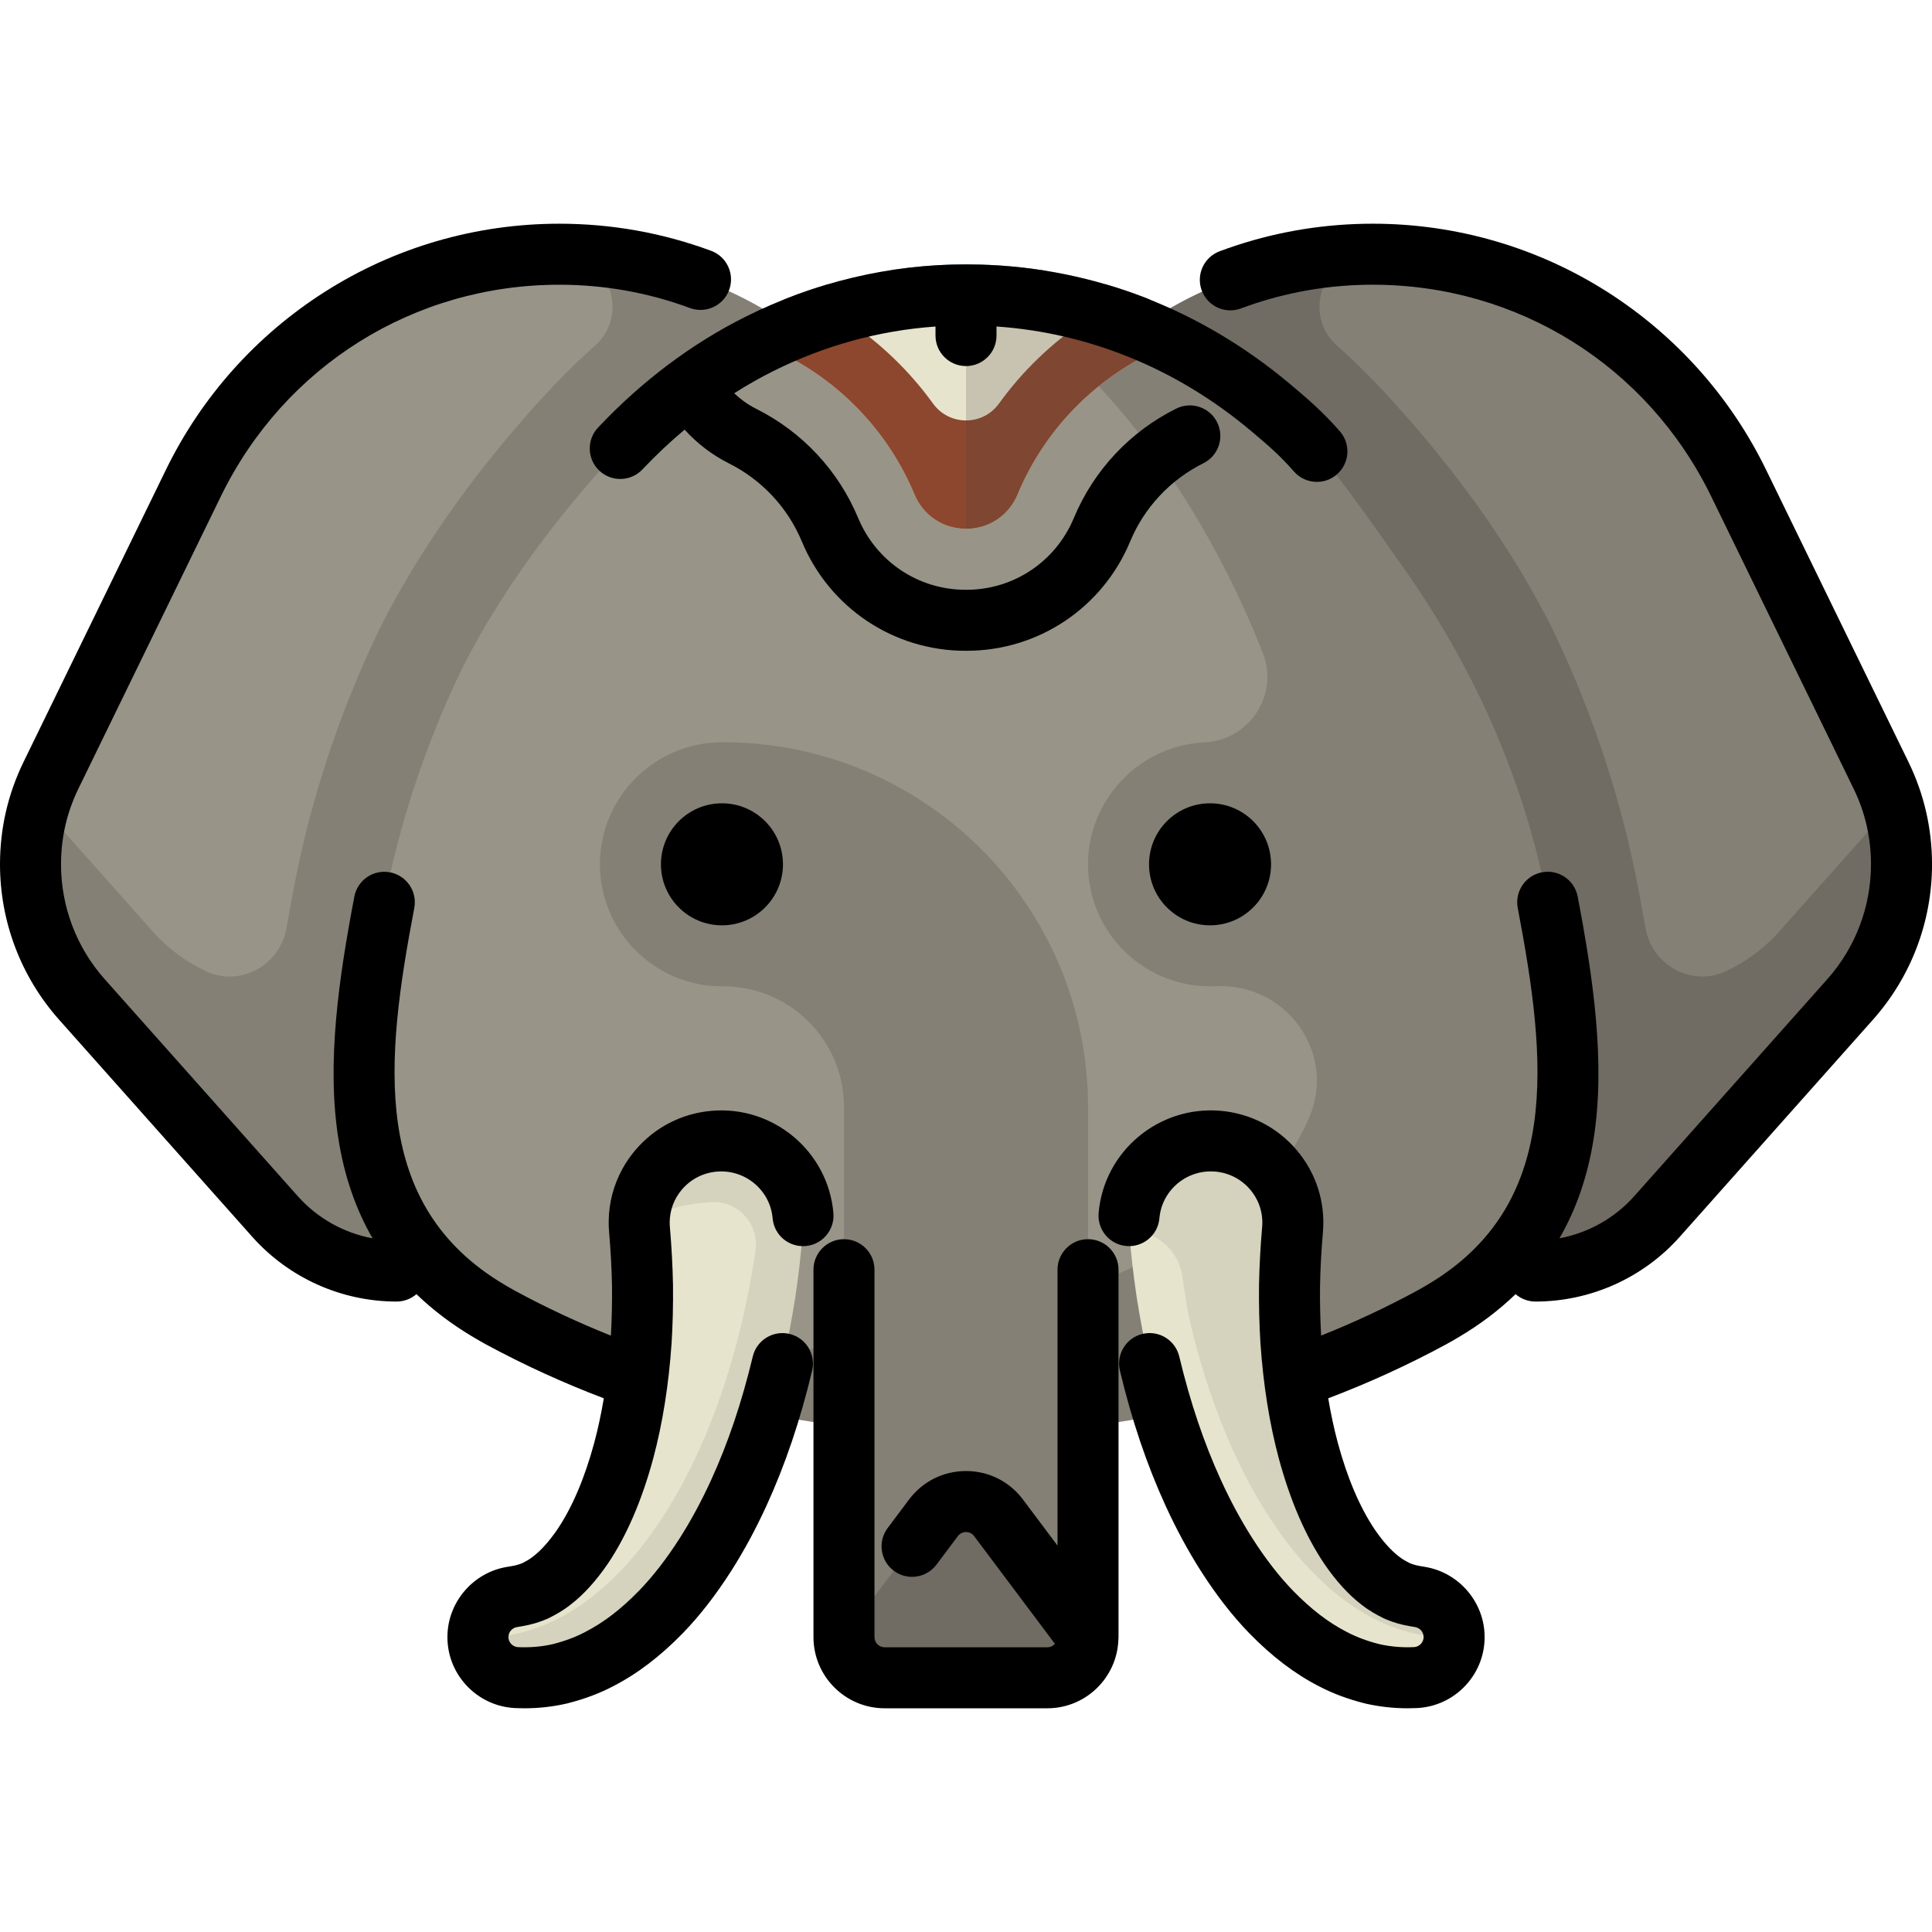 <?xml version="1.0" encoding="iso-8859-1"?>
<!-- Uploaded to: SVG Repo, www.svgrepo.com, Generator: SVG Repo Mixer Tools -->
<svg height="800px" width="800px" version="1.1" id="Layer_1" xmlns="http://www.w3.org/2000/svg" xmlns:xlink="http://www.w3.org/1999/xlink" 
	 viewBox="0 0 512 512" xml:space="preserve">
<path style="fill:#848075;" d="M148.211,67.368c-42.62,0-79.461,24.736-96.954,60.633l-37.758,77.484
	c-3.468,7.119-5.414,15.115-5.414,23.567c0,13.746,5.146,26.291,13.617,35.811l51.171,57.511
	c7.898,8.876,19.407,14.467,32.223,14.467c10.322,0,19.796-3.627,27.218-9.675l83.943-68.409
	c24.254-19.764,39.743-49.874,39.743-83.6C256,115.626,207.74,67.368,148.211,67.368z"/>
<path style="fill:#989487;" d="M148.211,67.368c-42.62,0-79.461,24.736-96.954,60.633l-37.758,77.484
	c-1.195,2.453-2.196,5.019-3.013,7.663l30.05,33.773c3.915,4.401,8.719,7.994,14.129,10.499c0.23,0.106,0.472,0.21,0.727,0.313
	c8.927,3.585,18.867-2.25,20.517-11.728c0.709-4.078,1.439-7.911,2.112-11.434c4.358-22.862,12.13-46.272,22.474-67.698l0.157-0.321
	c13.698-27.335,32.624-50.081,46.088-64.347c3.497-3.705,7.118-7.211,10.857-10.514c9.54-8.426,3.714-24.28-9.014-24.323
	C148.456,67.368,148.333,67.368,148.211,67.368z"/>
<path style="fill:#706B63;" d="M363.789,67.368c42.62,0,79.461,24.736,96.954,60.633l37.758,77.484
	c3.469,7.118,5.414,15.114,5.414,23.566c0,13.746-5.146,26.291-13.617,35.811l-51.171,57.511
	c-7.898,8.875-19.406,14.466-32.221,14.466c-10.322,0-19.796-3.627-27.218-9.675l-83.943-68.409
	C271.489,238.992,256,208.884,256,175.157C256,115.626,304.259,67.368,363.789,67.368z"/>
<g>
	<path style="fill:#848075;" d="M363.789,67.368c42.62,0,79.461,24.736,96.954,60.633l37.758,77.484
		c1.195,2.453,2.196,5.019,3.013,7.663l-30.05,33.773c-3.915,4.401-8.719,7.994-14.129,10.499c-0.23,0.106-0.472,0.21-0.727,0.313
		c-8.927,3.585-18.867-2.25-20.517-11.728c-0.709-4.078-1.44-7.911-2.112-11.434c-4.358-22.862-12.13-46.272-22.474-67.698
		l-0.157-0.321c-13.698-27.335-32.624-50.081-46.088-64.347c-3.497-3.705-7.118-7.211-10.857-10.514
		c-9.54-8.426-3.714-24.28,9.014-24.323C363.544,67.368,363.667,67.368,363.789,67.368z"/>
	<path style="fill:#848075;" d="M409.395,235.283c-6.251-30.036-18.97-58.337-36.531-83.492
		c-21.965-31.466-25.299-34.681-36.175-43.819C314.49,89.323,287.12,78.164,256,78.147L142.609,194.1l-13.024,153.321
		c1.028,0.608,2.061,1.213,3.126,1.789c37.844,20.488,80.565,30.735,123.288,30.746c42.723-0.011,85.446-10.259,123.289-30.746
		c1.065-0.577,2.098-1.181,3.126-1.789c39.995-23.669,35.917-65.428,27.743-108.309
		C409.916,237.839,409.661,236.563,409.395,235.283z"/>
</g>
<path style="fill:#989487;" d="M320.674,261.389c-18.538,0-33.482-15.679-32.268-34.472c1.038-16.072,14.11-29.121,30.184-30.136
	c0.179-0.011,0.358-0.022,0.537-0.029c11.956-0.561,19.914-12.614,15.524-23.749c-14.737-37.38-38.93-72.878-71.346-94.631
	c-2.41-0.143-4.844-0.224-7.305-0.225c-20.006,0.011-38.333,4.784-54.852,13.045c-13.82,6.911-26.167,16.422-36.772,27.659
	c-11.412,12.093-29.376,33.289-42.043,58.567c-9.704,20.101-16.608,41.323-20.491,61.695c-8.174,42.881-12.252,84.64,27.743,108.309
	c1.028,0.608,2.061,1.213,3.126,1.789c2.346,1.27,4.709,2.499,7.091,3.69c17.651,3.645,35.662,5.494,53.679,5.498
	c42.723-0.011,85.446-10.259,123.289-30.746c1.065-0.577,2.098-1.181,3.126-1.789c13.493-7.985,21.97-18.029,26.965-29.48
	c7.525-17.247-5.879-35.899-24.676-35.029C321.685,261.377,321.18,261.389,320.674,261.389z"/>
<path style="fill:#848075;" d="M191.686,196.715L191.686,196.715v0.01c-0.121-0.001-0.239-0.01-0.359-0.01
	c-17.831,0-32.337,14.506-32.337,32.337s14.506,32.337,32.337,32.337c0.121,0,0.239-0.008,0.359-0.01v0.01
	c17.66,0,31.978,14.317,31.978,31.978v140.485c0,5.953,4.826,10.779,10.779,10.779h43.116c5.953,0,10.779-4.826,10.779-10.779
	V293.367C288.337,239.987,245.065,196.715,191.686,196.715z"/>
<path style="fill:#706B63;" d="M247.377,402.234l-23.714,31.618c0,5.953,4.826,10.779,10.779,10.779h43.116
	c5.953,0,10.779-4.826,10.779-10.779l-23.714-31.618C260.312,396.485,251.688,396.485,247.377,402.234z"/>
<path style="fill:#D5D2BD;" d="M212.803,325.872c-0.479,5.979-1.143,11.932-2.028,17.853c-0.924,5.92-2.054,11.804-3.42,17.642
	c-2.797,11.669-6.494,23.168-11.581,34.291c-2.555,5.558-5.45,11.02-8.818,16.316c-3.384,5.287-7.191,10.433-11.793,15.198
	c-4.616,4.732-9.918,9.194-16.396,12.521c-3.201,1.686-6.761,2.973-10.419,3.89c-3.712,0.853-7.573,1.175-11.379,1.005
	c-5.96-0.267-10.574-5.297-10.306-11.234c0.233-5.151,4.064-9.294,8.966-10.126l1.34-0.225c1.664-0.283,3.248-0.721,4.792-1.395
	c1.536-0.761,3.05-1.594,4.512-2.767c2.938-2.247,5.67-5.412,8.106-8.97c4.867-7.227,8.41-16.18,10.915-25.452
	c2.499-9.322,3.934-19.109,4.607-28.939c0.307-4.928,0.42-9.871,0.364-14.811c-0.094-4.945-0.372-9.883-0.797-14.797
	c-1.029-11.92,7.836-22.416,19.802-23.441c11.966-1.026,22.501,7.806,23.53,19.728c0.101,1.168,0.107,2.324,0.024,3.458
	L212.803,325.872z"/>
<g>
	<path style="fill:#E7E4CD;" d="M188.573,318.579c-11.181,0.552-17.543,4.512-19.139,6.314c0.014,0.327,0.006,0.65,0.035,0.979
		c0.425,4.914,0.703,9.852,0.797,14.797c0.056,4.94-0.057,9.883-0.364,14.811c-0.673,9.83-2.108,19.617-4.607,28.939
		c-2.505,9.271-6.048,18.224-10.915,25.452c-2.436,3.558-5.167,6.723-8.106,8.97c-1.463,1.173-2.976,2.006-4.512,2.767
		c-1.544,0.674-3.128,1.111-4.792,1.395l-1.34,0.225c-5.043,0.856-8.953,5.215-8.978,10.572c0.005,0.005,0.009,0.009,0.014,0.014
		c3.651,0.124,7.345-0.193,10.903-1.01c3.658-0.918,7.218-2.204,10.419-3.89c6.479-3.326,11.78-7.789,16.396-12.521
		c4.602-4.764,8.409-9.91,11.793-15.198c3.37-5.296,6.264-10.758,8.818-16.316c5.087-11.124,8.785-22.622,11.581-34.291
		c1.366-5.838,2.496-11.722,3.42-17.642c0.079-0.525,0.155-1.051,0.231-1.576c0.986-6.905-4.535-13.115-11.502-12.798
		C188.675,318.573,188.624,318.576,188.573,318.579z"/>
	<path style="fill:#E7E4CD;" d="M299.197,325.872c0.479,5.979,1.143,11.932,2.028,17.853c0.924,5.92,2.054,11.804,3.42,17.642
		c2.797,11.669,6.494,23.168,11.581,34.291c2.555,5.558,5.45,11.02,8.818,16.316c3.384,5.287,7.191,10.433,11.793,15.198
		c4.616,4.732,9.918,9.194,16.396,12.521c3.201,1.686,6.761,2.973,10.419,3.89c3.712,0.853,7.573,1.175,11.379,1.005
		c5.96-0.267,10.574-5.297,10.306-11.234c-0.233-5.151-4.064-9.294-8.966-10.126l-1.34-0.225c-1.664-0.283-3.248-0.721-4.792-1.395
		c-1.536-0.761-3.05-1.594-4.512-2.767c-2.938-2.247-5.67-5.412-8.106-8.97c-4.867-7.227-8.41-16.18-10.915-25.452
		c-2.499-9.322-3.934-19.109-4.607-28.939c-0.307-4.928-0.42-9.871-0.364-14.811c0.094-4.945,0.372-9.883,0.797-14.797
		c1.029-11.92-7.836-22.416-19.802-23.441c-11.966-1.026-22.501,7.806-23.53,19.728c-0.101,1.168-0.107,2.324-0.024,3.458
		L299.197,325.872z"/>
</g>
<path style="fill:#D5D2BD;" d="M376.37,423.228l-1.34-0.225c-1.664-0.282-3.248-0.721-4.792-1.395
	c-1.536-0.761-3.05-1.594-4.512-2.767c-2.938-2.247-5.67-5.412-8.106-8.97c-4.867-7.227-8.41-16.18-10.915-25.452
	c-2.499-9.322-3.934-19.109-4.607-28.939c-0.307-4.928-0.42-9.871-0.364-14.811c0.094-4.945,0.372-9.883,0.797-14.797
	c1.029-11.92-7.836-22.416-19.802-23.441c-11.966-1.026-22.501,7.806-23.53,19.728c-0.101,1.168-0.107,2.324-0.024,3.458
	l0.024,0.257c0.005,0.064,0.012,0.127,0.017,0.191l0,0c7.115,0,13.165,5.236,14.137,12.286c0.652,4.733,1.461,9.616,2.074,12.238
	c2.797,11.67,6.494,23.168,11.581,34.291c2.555,5.558,5.449,11.02,8.818,16.316c3.384,5.287,7.191,10.433,11.793,15.198
	c4.616,4.732,9.918,9.194,16.396,12.521c3.201,1.686,6.761,2.973,10.419,3.89c3.558,0.817,7.252,1.134,10.903,1.01
	c0.005-0.005,0.009-0.009,0.014-0.014C385.323,428.442,381.413,424.084,376.37,423.228z"/>
<path style="fill:#E7E4CD;" d="M303.874,79.034c-13.949-5.463-28.72-8.46-43.878-8.906c-0.011,0-0.117-0.004-0.128-0.004
	c-1.284-0.037-2.571-0.063-3.871-0.063c-16.404,0.009-32.445,3.066-47.676,9.086c-2.965,1.172-4.965,3.976-5.105,7.163
	c-0.14,3.185,1.605,6.156,4.456,7.584c15.65,7.838,27.966,21.041,34.679,37.171c2.291,5.504,7.588,9.06,13.497,9.06h0.307
	c5.909,0,11.207-3.555,13.497-9.059c6.742-16.204,19.127-29.439,34.873-37.266c2.863-1.423,4.619-4.4,4.478-7.595
	C308.861,83.011,306.85,80.2,303.874,79.034z"/>
<path style="fill:#8D472E;" d="M303.71,78.97c-3.573-1.394-7.204-2.618-10.877-3.686l0,0c0,3.881-1.961,7.488-5.193,9.637
	c-8.917,5.928-16.671,13.4-22.906,22.035c-4.305,5.962-13.166,5.954-17.472-0.008c-6.19-8.569-13.877-15.995-22.71-21.903
	c-3.219-2.153-5.169-5.749-5.169-9.621v-0.082c-3.672,1.082-7.308,2.326-10.896,3.739c-2.378,0.936-4.278,2.893-4.969,5.354
	c-1.08,3.845,0.748,7.752,4.154,9.459c15.65,7.838,27.966,21.041,34.679,37.171c2.291,5.504,7.588,9.06,13.497,9.06h0.307
	c5.909,0,11.207-3.555,13.497-9.059c6.742-16.204,19.127-29.439,34.873-37.266c3.418-1.699,5.257-5.612,4.177-9.465
	C308.008,81.867,306.098,79.902,303.71,78.97z"/>
<path style="fill:#67A0C0;" d="M259.996,70.129c-0.011,0-0.117-0.004-0.128-0.004c-1.284-0.037-2.571-0.063-3.871-0.063
	c-6.891,0.003-13.716,0.552-20.446,1.625v0.002c0,0.813,0.396,1.57,1.055,2.046c3.088,2.226,6.043,4.608,8.857,7.141
	c5.97,5.372,15.038,5.441,21.004,0.064c2.895-2.61,5.939-4.939,9.124-7.2c0.67-0.475,1.073-1.244,1.073-2.065l0,0
	C271.176,70.814,265.613,70.294,259.996,70.129z"/>
<path style="opacity:0.2;fill:#47423F;enable-background:new    ;" d="M303.874,79.034c-13.949-5.463-28.72-8.46-43.878-8.906
	c-0.011,0-0.117-0.004-0.128-0.004c-1.283-0.037-2.569-0.061-3.867-0.061v70.063h0.154c5.909,0,11.207-3.555,13.497-9.059
	c6.742-16.204,19.127-29.439,34.873-37.266c2.863-1.423,4.619-4.4,4.478-7.595C308.861,83.011,306.85,80.2,303.874,79.034z"/>
<path d="M505.769,201.945l-37.757-77.484c-9.378-19.245-23.893-35.516-41.973-47.052c-18.584-11.858-40.11-18.125-62.249-18.125
	c-12.324,0-24.459,1.926-36.074,5.727c-1.511,0.495-3.026,1.025-4.499,1.577c-4.181,1.565-6.302,6.223-4.738,10.405
	c1.565,4.182,6.223,6.305,10.405,4.738c1.265-0.473,2.565-0.929,3.862-1.355c9.988-3.267,20.431-4.924,31.044-4.924
	c38.462,0,72.828,21.492,89.687,56.09l37.757,77.484c3.05,6.263,4.598,13,4.598,20.025c0,11.24-4.11,22.05-11.573,30.438
	l-51.17,57.511c-5.217,5.862-12.219,9.751-19.819,11.159c4.49-7.765,7.506-16.542,9.066-26.431
	c3.178-20.156-0.157-42.734-4.237-64.132c-0.835-4.386-5.071-7.265-9.454-6.427c-4.386,0.835-7.263,5.068-6.427,9.454
	c7.734,40.576,11.724,78.743-23.921,99.84c-0.94,0.557-1.885,1.11-2.854,1.636c-8.135,4.404-16.622,8.369-25.328,11.847
	c-0.241-4.277-0.345-8.699-0.295-13.128c0.086-4.551,0.344-9.348,0.769-14.255c0.684-7.924-1.77-15.637-6.907-21.719
	c-5.131-6.074-12.327-9.793-20.26-10.473c-16.393-1.382-30.864,10.747-32.275,27.086c-0.383,4.448,2.91,8.367,7.359,8.75
	c4.444,0.382,8.367-2.91,8.75-7.359c0.643-7.463,7.283-13.002,14.785-12.369c3.641,0.312,6.939,2.016,9.289,4.797
	c2.343,2.773,3.461,6.287,3.15,9.895c-0.454,5.267-0.732,10.428-0.827,15.401c-0.059,5.237,0.069,10.421,0.383,15.454
	c0.751,10.99,2.389,21.246,4.869,30.498c3,11.1,7.041,20.472,12.049,27.91c3.104,4.535,6.399,8.158,9.795,10.769
	c2.107,1.677,4.166,2.783,5.907,3.644c0.115,0.058,0.234,0.112,0.352,0.165c2.073,0.904,4.254,1.545,6.685,1.957l1.328,0.223
	c1.066,0.181,2.178,1.103,2.242,2.52c0.041,0.908-0.357,1.541-0.698,1.913c-0.283,0.309-0.906,0.834-1.893,0.878
	c-3.125,0.142-6.203-0.126-9.13-0.789c-3.187-0.806-6.06-1.877-8.613-3.221c-4.917-2.524-9.461-6.011-14.273-10.946
	c-3.746-3.877-7.277-8.436-10.786-13.921c-3-4.715-5.714-9.736-8.288-15.337c-4.535-9.917-8.155-20.65-11.071-32.813
	c-1.04-4.341-5.401-7.022-9.745-5.977c-4.342,1.04-7.018,5.403-5.977,9.745c3.161,13.19,7.116,24.892,12.097,35.784
	c2.891,6.287,5.947,11.94,9.355,17.296c4.106,6.417,8.288,11.8,12.815,16.485c6.014,6.167,12.062,10.768,18.415,14.03
	c3.64,1.917,7.75,3.458,12.22,4.579c0.053,0.014,0.106,0.026,0.157,0.038c3.63,0.833,7.389,1.254,11.206,1.254
	c0.779,0,1.561-0.017,2.344-0.053c5.035-0.224,9.682-2.392,13.085-6.101c3.41-3.718,5.163-8.539,4.936-13.572
	c-0.396-8.8-6.993-16.258-15.701-17.735l-1.325-0.222c-1.037-0.177-1.94-0.427-2.754-0.766c-0.974-0.488-1.983-1.038-2.852-1.733
	c-0.047-0.038-0.095-0.075-0.143-0.112c-2.026-1.55-4.221-4.012-6.311-7.065c-3.977-5.909-7.281-13.663-9.813-23.03
	c-0.998-3.724-1.837-7.66-2.527-11.76c10.733-4.078,21.187-8.852,31.154-14.248c1.192-0.647,2.336-1.315,3.391-1.94
	c5.723-3.387,10.737-7.194,15.107-11.411c1.415,1.218,3.253,1.958,5.267,1.958c14.602,0,28.548-6.261,38.262-17.177l51.171-57.511
	c10.098-11.351,15.66-25.978,15.66-41.185C512,219.553,509.903,210.432,505.769,201.945z"/>
<circle cx="320.674" cy="229.052" r="16.168"/>
<circle cx="191.326" cy="229.052" r="16.168"/>
<path d="M158.496,113.301c-3.064,3.248-2.917,8.364,0.331,11.429c3.248,3.064,8.364,2.916,11.428-0.332
	c3.573-3.787,7.309-7.29,11.173-10.537c3.33,3.664,7.302,6.713,11.759,8.947c8.716,4.367,15.572,11.71,19.305,20.68
	c7.323,17.602,24.341,28.976,43.354,28.976h0.307c19.012,0,36.029-11.373,43.352-28.973c3.751-9.011,10.646-16.375,19.414-20.733
	c3.998-1.988,5.628-6.839,3.64-10.838c-1.987-3.998-6.835-5.629-10.838-3.64c-12.255,6.091-21.895,16.39-27.144,29
	c-4.806,11.552-15.964,19.016-28.424,19.016h-0.307c-12.462,0-23.62-7.465-28.426-19.019c-5.222-12.55-14.808-22.822-26.992-28.924
	c-2.157-1.081-4.122-2.486-5.853-4.14c3.322-2.108,6.714-4.053,10.188-5.789c13.702-6.852,28.186-10.832,43.152-11.891v2.395
	c0,4.466,3.62,8.084,8.084,8.084c4.466,0,8.084-3.618,8.084-8.084v-2.404c24.615,1.7,47.833,11.199,67.404,27.639
	c4.603,3.866,7.615,6.456,11.433,10.795c1.597,1.817,3.83,2.744,6.073,2.744c1.897,0,3.801-0.663,5.337-2.015
	c3.352-2.949,3.679-8.058,0.73-11.41c-4.481-5.094-8.125-8.253-13.173-12.495c-23.602-19.826-51.929-30.771-81.897-31.652
	l-0.124-0.004c-1.282-0.037-2.568-0.061-3.865-0.063c-0.001,0-0.001,0-0.002,0h-0.001c-0.001,0-0.002,0-0.003,0
	c-20.374,0.011-40.044,4.687-58.464,13.898C183.272,91.092,170.138,100.965,158.496,113.301z"/>
<path d="M209.239,353.504c-4.336-1.04-8.705,1.636-9.745,5.978c-2.915,12.165-6.536,22.898-11.065,32.8
	c-2.579,5.612-5.291,10.633-8.281,15.334c-3.524,5.505-7.056,10.064-10.771,13.911c-4.84,4.963-9.384,8.45-14.377,11.013
	c-2.478,1.306-5.35,2.377-8.538,3.182c-2.924,0.665-5.994,0.93-9.13,0.789c-0.985-0.044-1.608-0.57-1.892-0.88
	c-0.341-0.372-0.739-1.007-0.698-1.913c0.065-1.415,1.176-2.338,2.231-2.517l1.355-0.229c2.414-0.411,4.595-1.05,6.669-1.954
	c0.12-0.052,0.238-0.108,0.356-0.165c1.741-0.862,3.8-1.968,5.907-3.644c3.394-2.612,6.689-6.236,9.829-10.822
	c4.972-7.386,9.013-16.758,12.017-27.873c2.476-9.239,4.112-19.495,4.867-30.529c0.312-4.984,0.439-10.168,0.378-15.468
	c-0.094-4.924-0.371-10.085-0.825-15.34c-0.039-0.451-0.056-0.9-0.051-1.347c0.038-3.127,1.15-6.119,3.199-8.547
	c2.35-2.781,5.649-4.485,9.289-4.797c7.503-0.636,14.142,4.905,14.787,12.369c0.384,4.447,4.279,7.73,8.75,7.359
	c4.447-0.384,7.743-4.302,7.359-8.75c-1.412-16.34-15.903-28.495-32.274-27.086c-7.934,0.68-15.129,4.399-20.26,10.473
	c-1.285,1.521-2.402,3.143-3.344,4.845c-2.354,4.256-3.616,9.01-3.673,13.915c-0.012,0.981,0.025,1.968,0.111,2.959v0.001
	c0.423,4.895,0.681,9.69,0.766,14.193c0.051,4.5-0.053,8.939-0.294,13.191c-8.703-3.477-17.19-7.444-25.327-11.848
	c-0.974-0.528-1.919-1.082-2.859-1.638c-35.644-21.095-31.653-59.263-23.918-99.839c0.836-4.385-2.042-8.619-6.427-9.454
	c-4.387-0.842-8.619,2.042-9.454,6.427c-4.079,21.397-7.415,43.975-4.237,64.132c1.559,9.888,4.576,18.665,9.066,26.431
	c-7.599-1.408-14.601-5.298-19.817-11.161l-51.172-57.51c-7.467-8.391-11.577-19.202-11.577-30.442
	c0-7.027,1.547-13.765,4.598-20.025l37.758-77.484c16.858-34.598,51.224-56.09,89.686-56.09c11.911,0,23.56,2.077,34.622,6.173
	c4.182,1.55,8.838-0.587,10.388-4.774c1.55-4.188-0.586-8.838-4.774-10.389c-12.865-4.763-26.403-7.179-40.236-7.179
	c-22.14,0-43.666,6.267-62.248,18.124C67.88,88.944,53.367,105.215,43.989,124.46L6.231,201.945C2.097,210.43,0,219.551,0,229.052
	c0,15.207,5.562,29.834,15.662,41.185l51.172,57.51c9.713,10.917,23.659,17.178,38.261,17.178c2.014,0,3.851-0.741,5.267-1.959
	c4.37,4.218,9.384,8.025,15.108,11.412c0.996,0.59,2.162,1.274,3.394,1.941c9.967,5.396,20.423,10.171,31.15,14.248
	c-0.69,4.099-1.525,8.028-2.521,11.743c-2.535,9.382-5.839,17.136-9.782,22.994c-2.126,3.105-4.321,5.566-6.348,7.118
	c-0.047,0.036-0.095,0.072-0.141,0.111c-0.869,0.696-1.877,1.246-2.852,1.734c-0.815,0.338-1.717,0.59-2.739,0.763l-1.351,0.227
	c-8.694,1.475-15.293,8.931-15.69,17.731c-0.227,5.035,1.526,9.855,4.937,13.573c3.403,3.709,8.05,5.877,13.083,6.101
	c0.785,0.036,1.566,0.053,2.346,0.053c3.816,0,7.575-0.42,11.206-1.254c0.053-0.012,0.106-0.024,0.157-0.038
	c4.469-1.121,8.58-2.662,12.144-4.54c6.43-3.302,12.479-7.902,18.518-14.096c4.497-4.654,8.679-10.038,12.8-16.476
	c3.399-5.343,6.456-10.995,9.35-17.293c4.974-10.877,8.929-22.577,12.09-35.77C216.257,358.908,213.581,354.545,209.239,353.504z"/>
<path d="M288.337,328.397c-4.466,0-8.084,3.618-8.084,8.084v73.118l-9.162-12.216c-3.597-4.794-9.096-7.545-15.091-7.545
	c-5.994,0-11.495,2.751-15.091,7.545l-5.67,7.56c-2.679,3.572-1.954,8.639,1.617,11.318c3.571,2.679,8.639,1.954,11.318-1.617
	l5.67-7.56c0.703-0.938,1.652-1.078,2.156-1.078s1.453,0.14,2.156,1.078l21.41,28.548c-0.494,0.557-1.206,0.915-2.008,0.915h-43.116
	c-1.485,0-2.695-1.208-2.695-2.695v-97.371c0-4.466-3.62-8.084-8.084-8.084c-4.465,0-8.084,3.618-8.084,8.084v97.369
	c0,10.401,8.463,18.863,18.863,18.863h43.116c10.196,0,18.507-8.136,18.832-18.254c0.011-0.147,0.019-0.292,0.023-0.439
	c0-0.057,0.009-0.113,0.009-0.17v-97.371C296.421,332.016,292.803,328.397,288.337,328.397z"/>
</svg>